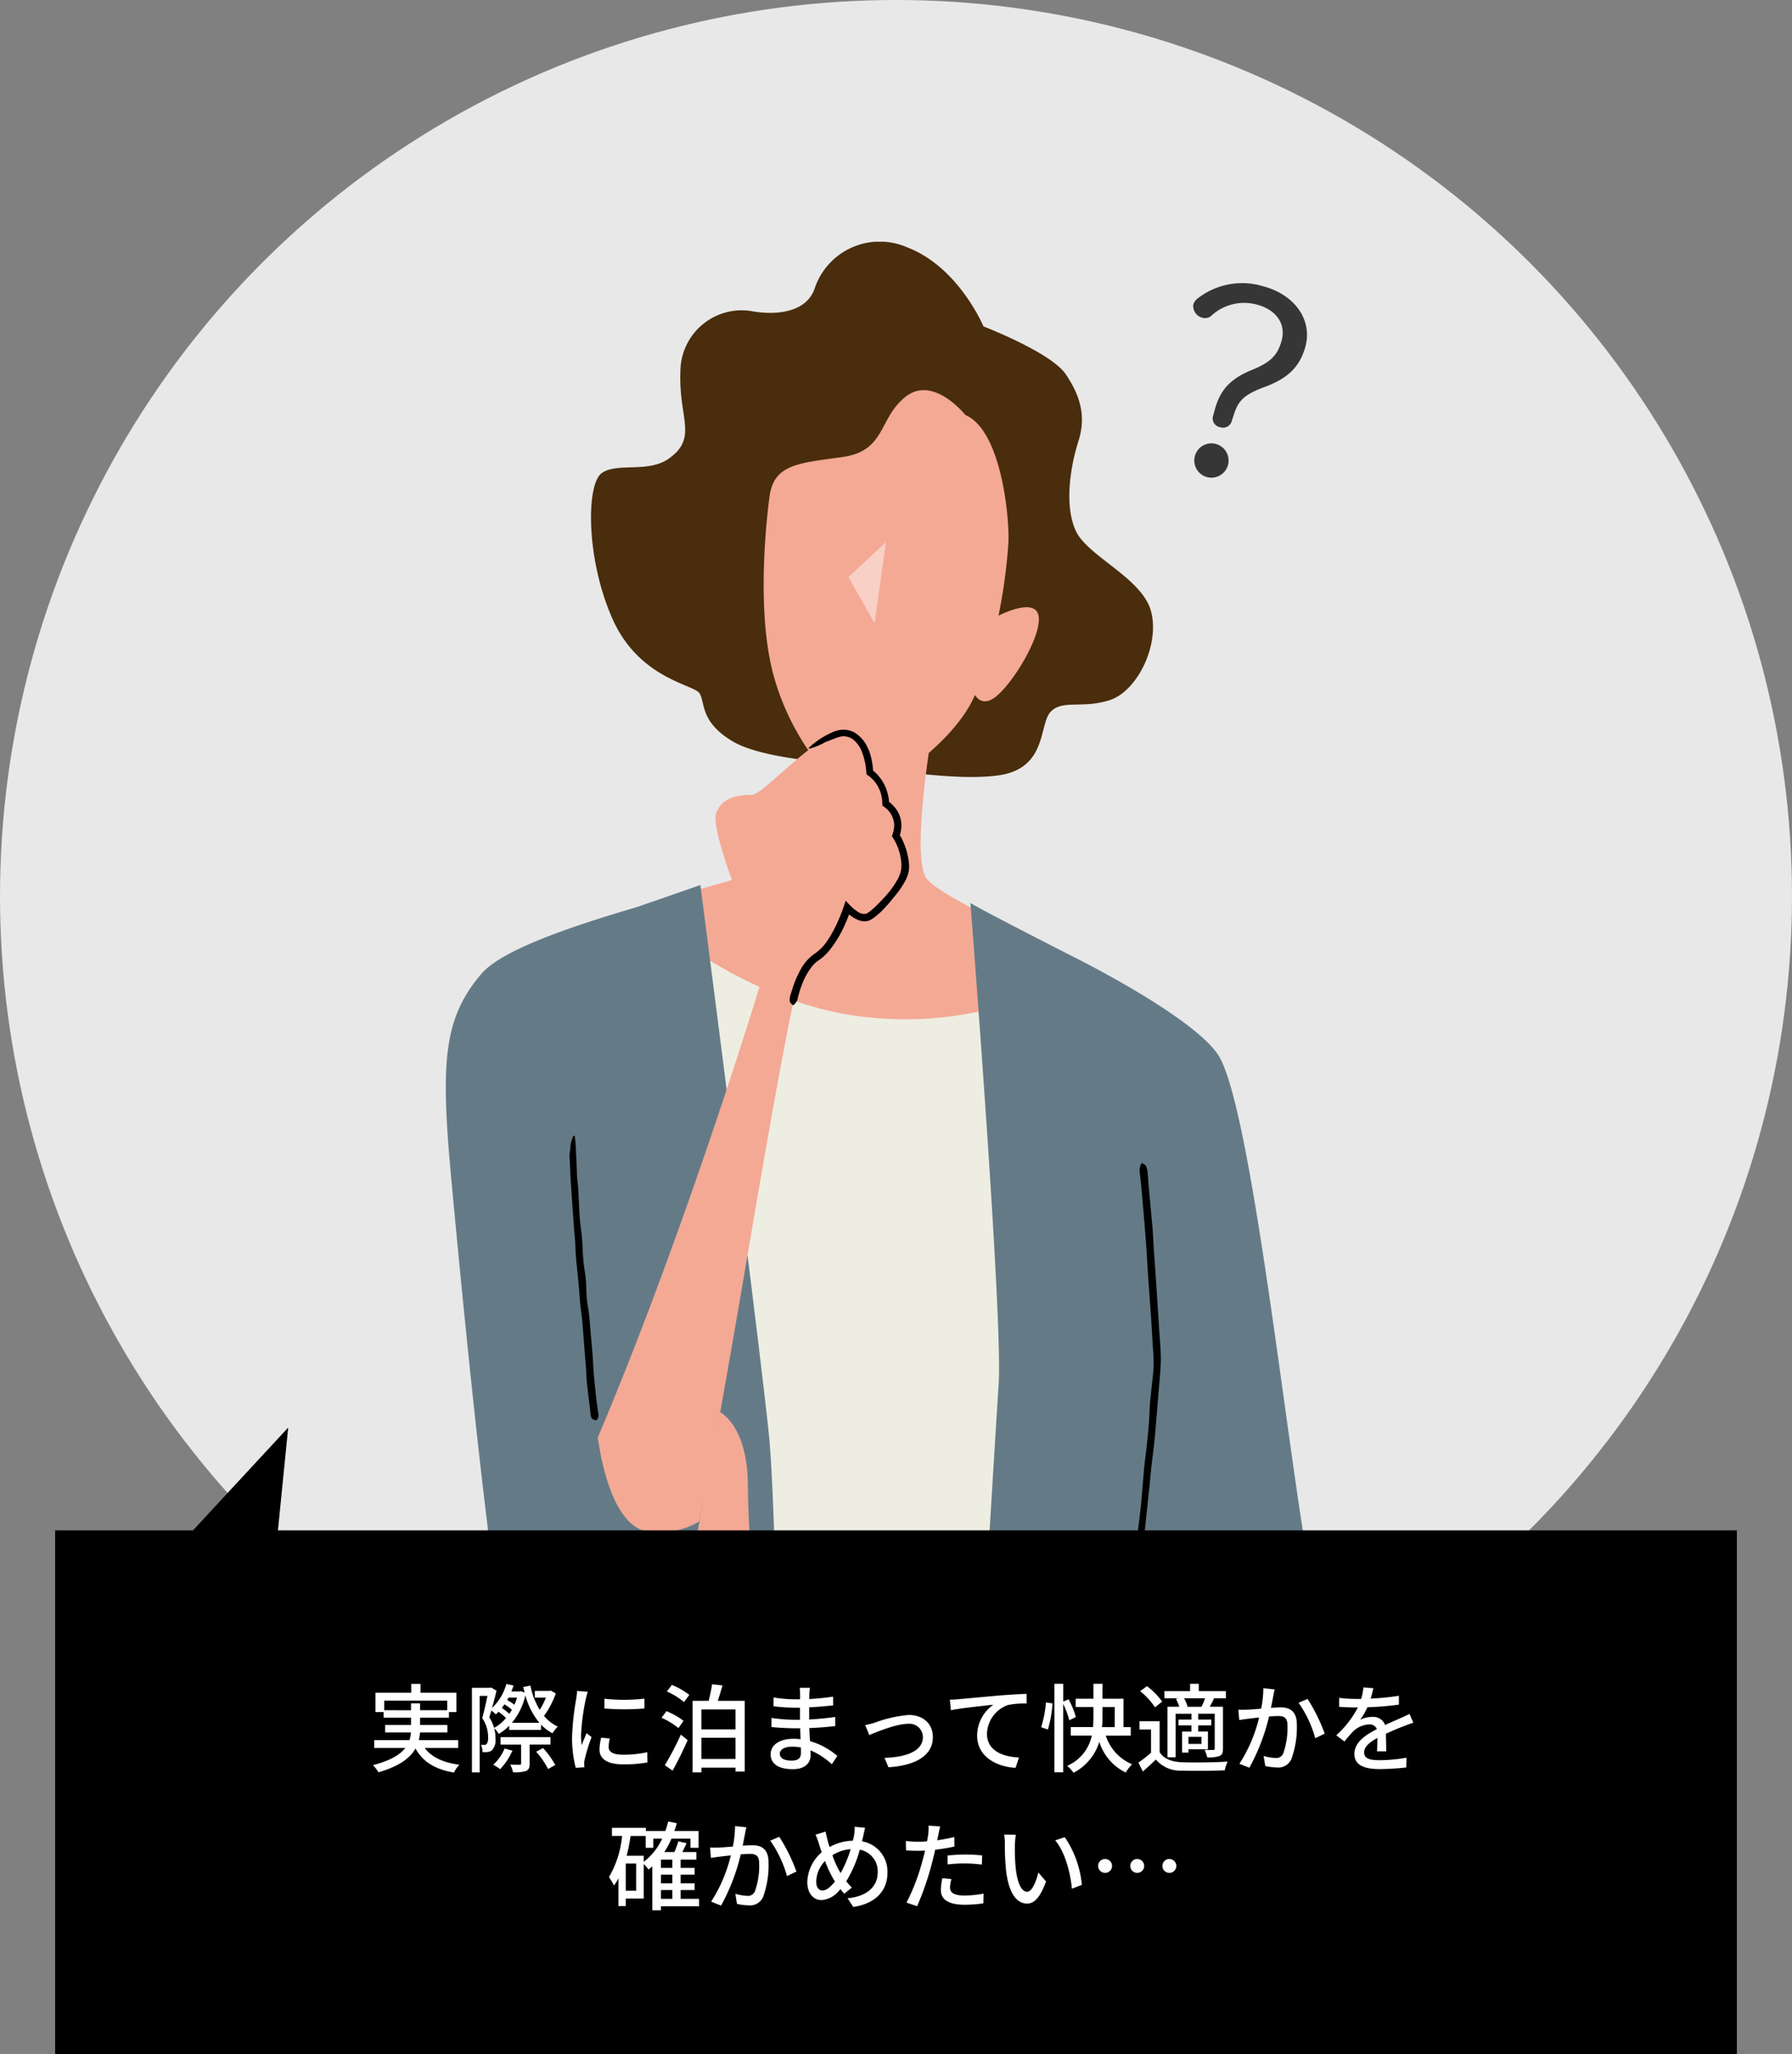<svg xmlns="http://www.w3.org/2000/svg" xmlns:xlink="http://www.w3.org/1999/xlink" width="260" height="298" viewBox="0 0 260 298"><rect x="0" y="0" width="260" height="298" fill="#808080" stroke="none"/><defs><clipPath id="a"><rect width="176" height="219" transform="translate(0.297 0.691)" fill="#fff" stroke="#707070" stroke-width="1"/></clipPath><clipPath id="b"><rect width="126.566" height="568.823" fill="none"/></clipPath><clipPath id="d"><rect width="5.431" height="11.755" fill="none"/></clipPath><clipPath id="e"><rect width="17.285" height="28.847" fill="none"/></clipPath></defs><g transform="translate(3289 2986)"><circle cx="130" cy="130" r="130" transform="translate(-3289 -2986)" fill="#e8e8e8"/><g transform="translate(-3252.297 -2970.691)" clip-path="url(#a)"><g transform="translate(27.977 19.762)"><g clip-path="url(#b)"><g clip-path="url(#b)"><path d="M64.064,729.577c-1.126,4.7-2.885,11.592-4.109,14.32a37.576,37.576,0,0,0-2.069,5.66c.523,4.673,9.009,6.591,13.213,6.853,3.575.223,7.629-2.8,6.478-4.847a33.784,33.784,0,0,1-3.946-5.536c-4.052-7.325-6.468-13.184-5.611-19.692-.814-1.843-1.826-1.843-3.118-.33-.193.843-.484,2.1-.837,3.571" transform="translate(-15.407 -192.937)" fill="#f4a995"/><path d="M130.026,703c-.1-8.093-1.634-18.339-6.076-27.212-2.383-5.384-3.629-9.9-1.164-10.032,2.472,1.57,6.4-1.915,11.038-1.928,6.971,1.126,3.172,34.152,2.067,41.062-.809,5.059-4.515,7.863-5.946,3.646,0-.711.009-1.445.037-2.2.041-1.062.057-2.179.043-3.341" transform="translate(-32.323 -176.679)" fill="#f4a995"/><path d="M62.076,769.019a33.391,33.391,0,0,0,6.961,1.461c5.219.566,10.644.1,12.154-2.136,1.5-2.22-.92-4.412-3.834-7.84-1,.986-2.9,1.92-6.473,1.7-4.2-.263-9.541-2.176-13.217-3.7-.982,3.739-1.077,7.69,2.069,9.5a13.532,13.532,0,0,0,2.34,1.022" transform="translate(-15.187 -201.877)" fill="#73453e"/><path d="M144.957,674.492c-.043,2.678-.366,5.94-.79,9.894-.609,5.684-.594,13.33-1.021,20.076-.406,6.428-1.212,12.039-3.34,14.36-4.042,4.41-6.722-1.231-6.775-10.289,1.753-.869,4.628-3.035,5.437-8.094,1.106-6.912-2.8-27.021-1.562-36.616a8.575,8.575,0,0,1,4.485,1.239c2.807,1.659,3.642,4.591,3.564,9.43" transform="translate(-35.407 -176.679)" fill="#73453e"/><path d="M68.1,536.662c3.393-27.574,2.97-41.926,3.9-54.235,1.586-21.008,29.928-104.941,26.954-133.778l-13-14.051-54.028-6.8L18.093,342.9A544.152,544.152,0,0,0,4.666,410.187C.306,444.672.652,467.365,6.2,477.274s73.674,91.665,82,102.764a41.354,41.354,0,0,1,3.879,6.316,30.537,30.537,0,0,0-1.166-10.035,2.155,2.155,0,0,1-.335-.245c-3.171-2.775-31.658-40.135-39.586-62.729s-21.8-32.107-24.972-47.169,18.63-89.185,22.99-84.825,6.739,94.338,7.135,139.922S50.2,619.178,50.2,619.178s-.094.423-.261,1.146a3.386,3.386,0,0,0,3.123.318q.114-.872.31-1.762C61.4,582.24,65.7,556.149,68.1,536.662" transform="translate(-0.448 -87.245)" fill="#647b87"/><path d="M59.195,365.273c-.022.588-.044,1.169-.066,1.763-.015.29-.092.578-.117.868-.03.335-.048.67-.06,1.005-.025.637-.063,1.275-.049,1.912,0,.388.086.772.117,1.158.029.363.012.73.04,1.093.026.338.057.674.1,1.01a9.824,9.824,0,0,1,.154,1.6,7.438,7.438,0,0,0,.141,1.055c.074.619.2,1.225.3,1.836.115.539.23,1.079.363,1.609.015.051.012.107.026.159.046.19.084.383.145.569a1.32,1.32,0,0,1,.064.752.172.172,0,0,0,.015.107c.087.222-.123.5-.217.768-.015.041-.1.1-.155.144-.032-.027-.074-.049-.092-.082a4.459,4.459,0,0,1-.243-.476c-.082-.213-.139-.435-.216-.648-.186-.587-.259-1.2-.465-1.783a4.866,4.866,0,0,1-.211-1.06c-.057-.39-.09-.782-.169-1.168-.073-.4-.2-.8-.27-1.209-.059-.325-.04-.658-.067-.985a5.823,5.823,0,0,0-.207-1.277,2.591,2.591,0,0,1-.07-.749c-.008-.307.048-.615.026-.92s-.125-.583-.159-.878-.026-.6-.029-.9c-.009-.594,0-1.188.021-1.782.016-.332.082-.661.109-.992.026-.41.05-.795.075-1.184.02-.362.039-.717.058-1.073.01-.2.017-.4.011-.6-.005-.165.074-.3.363-.374a.245.245,0,0,1,.1-.015,3.344,3.344,0,0,1,.536.145c.1.044.1.142.144.215,0,.007,0,.015,0,.022l-.037.362Z" transform="translate(-15.391 -97.02)"/><path d="M75.539,393.759c.452-.519.916-1.018,1.41-1.485.24-.235.536-.406.793-.62l.889-.735c.564-.462,1.148-.9,1.718-1.346.349-.269.649-.6,1-.88.328-.257.679-.484,1.012-.735.306-.236.625-.454.928-.7a8.743,8.743,0,0,1,1.523-1.035c.363-.187.679-.453,1.023-.673l1.829-1.124,1.67-.948c.054-.032.118-.047.174-.076.205-.1.419-.192.618-.307a1.467,1.467,0,0,1,.848-.244.241.241,0,0,0,.121-.036c.247-.134.57.03.861.083.045.009.106.09.159.138a.475.475,0,0,1-.083.109,5.689,5.689,0,0,1-.489.323c-.218.12-.454.205-.671.329a13,13,0,0,0-1.785.964,7.451,7.451,0,0,1-1.044.578c-.377.218-.766.417-1.131.655-.382.249-.731.55-1.1.818-.3.209-.626.369-.934.563a5.393,5.393,0,0,0-1.121.886,3.429,3.429,0,0,1-.666.492c-.28.189-.591.335-.857.543s-.461.467-.7.688-.509.418-.771.617c-.5.415-1.018.819-1.515,1.24-.282.231-.6.426-.874.663-.338.276-.656.574-.97.875-.284.272-.559.554-.822.844a5.2,5.2,0,0,0-.415.506c-.1.145-.248.213-.533.119a.247.247,0,0,1-.091-.038,2.183,2.183,0,0,1-.352-.435c-.048-.1.017-.194.034-.291,0-.009.01-.015.016-.021l.292-.316Z" transform="translate(-20.007 -101.875)"/><path d="M52.529,390.906a12.264,12.264,0,0,0-.926-1.058c-.159-.174-.283-.387-.448-.564a6.88,6.88,0,0,0-.594-.586c-.383-.366-.791-.712-1.21-1.041-.264-.189-.571-.318-.843-.493l-.76-.516c-.241-.15-.481-.3-.738-.428a6.385,6.385,0,0,1-1.17-.684,5.74,5.74,0,0,0-.795-.428c-.464-.249-.929-.5-1.4-.727l-1.267-.631c-.042-.019-.076-.055-.117-.077a4.975,4.975,0,0,0-.454-.232.857.857,0,0,1-.5-.43.133.133,0,0,0-.073-.061c-.19-.085-.208-.419-.291-.66a.726.726,0,0,1,.028-.2.322.322,0,0,1,.109-.013,3.138,3.138,0,0,1,.424.134c.173.076.329.186.5.258.473.2.884.518,1.383.674a4.383,4.383,0,0,1,.8.418c.291.157.57.335.865.484.312.152.653.251.966.4a7.418,7.418,0,0,1,.7.448,3.662,3.662,0,0,0,.988.475,1.87,1.87,0,0,1,.547.328c.211.153.391.351.613.484s.468.2.687.331a4.756,4.756,0,0,1,.627.442c.4.313.8.627,1.176.98.214.189.382.431.578.641l.7.753c.2.238.41.472.6.724.11.14.21.266.335.428.1.116.107.277-.1.486a.263.263,0,0,1-.077.059c-.183.051-.371.143-.522.178-.1.026-.136-.022-.208-.042-.007,0-.007-.008-.01-.012-.04-.076-.088-.155-.139-.233Z" transform="translate(-10.895 -101.69)"/><path d="M27.835,279.405a138.451,138.451,0,0,0,32.073,9.705c18.684,3.321,37.056-.986,37.056-.986l3.729-145.9-59.158-3.464Z" transform="translate(-7.408 -36.931)" fill="#eeede1"/><path d="M67.05,75.8S54.175,75.366,49.311,72.5s-4.006-5.722-4.864-7.01S35.673,63.4,31.81,54.67,28,35.119,30.284,33.545s6.724.048,9.729-2.1c4.262-3.045,1.383-5.818,1.669-12.685a8.9,8.9,0,0,1,10.157-8.727c3.719.715,8.2.239,9.346-3.338A9.947,9.947,0,0,1,74.632.832c7.439,2.861,11.016,11.445,11.016,11.445s9.776,3.767,11.921,6.914,3,6.152,1.86,9.728-2.1,9.3-.381,13.018,9.632,6.82,10.92,11.684-2,11.587-6.008,12.875-6.867-.143-8.584,1.716-.429,8.2-7.582,9.2S67.05,75.8,67.05,75.8" transform="translate(-7.64 0)" fill="#492d0c"/><path d="M60.535,111.128c-1.23,2.224-2.654,4.1-4.2,4.873-2.324,1.162-10.206,3.138-18.523,5.576,6.121,5.359,19.493,15.265,35.546,16.17a50.754,50.754,0,0,0,29.993-7.388c-10.865-5.638-22.451-10.864-23.661-13.112C77.512,113.2,80.937,94.2,80.937,94.2L65.056,99.5a60.7,60.7,0,0,1-4.521,11.631" transform="translate(-10.064 -25.073)" fill="#f4a995"/><path d="M74.308,302.666c-.436,16.791,41.51-4.654,41.51-4.654s-14.473-25.381-16.589-42.84c4.435,1.044,8.3,1.843,11.191,2.255,17.438,2.491,17.75-14.947,14.636-32.385s-8.1-64.46-12.767-72.867c-2.076-3.737-11.19-9.4-19.885-13.921,0,0-15.2-7.721-16.288-8.5,0,0,4.723,60.1,4.1,69.753s-5.585,90.791-5.907,103.16M46.9,207.084c-1.453-14.325-9.965-79.925-9.965-79.925l-9.181,3.189c-9.51,2.794-19.59,6.194-22.581,9.682C-.437,146.569-.748,153.109.809,169.925s6.539,69.13,9.654,75.98a10.791,10.791,0,0,0,5.667,5.612c-.515,8.241-6.279,26.107-8.782,35.493,0,0,34.74,33.78,40.741,15.777,1.038-3.114.259-81.378-1.194-95.7" transform="translate(0 -33.844)" fill="#647b87"/><path d="M102.7,61.926c-.6-2.244-4.623-.451-5.781.118a78.53,78.53,0,0,0,1.44-10.655c.148-3.72-1.042-16.219-6.249-18.451,0,0-4.613-5.8-8.631-2.678s-2.827,7.886-9.225,8.779-9.969,1.041-10.564,5.8c0,0-2.083,14.433.3,24.7s9.523,18.154,12.2,18.451S89.877,81.3,93.3,74.006c.07-.148.134-.31.2-.462.484.762,1.457,1.569,3.142.166,2.632-2.193,6.754-9.16,6.057-11.784" transform="translate(-16.726 -7.808)" fill="#f4a995"/><g transform="translate(58.42 43.582)" opacity="0.45"><g clip-path="url(#d)"><path d="M85.039,59.388,83.4,71.142l-3.795-6.7Z" transform="translate(-79.608 -59.388)" fill="#fff"/></g></g><path d="M67.939,97.86c1.578,1.654,1.692,4.843,1.692,4.843a5.558,5.558,0,0,1,2.284,4.567,4.045,4.045,0,0,1,1.453,4.671,7.893,7.893,0,0,1,1.245,4.567c-.1,2.7-4.048,6.332-5.293,7.058s-3.114-1.35-3.114-1.35-1.764,5.709-4.359,7.37-3.529,6.955-3.529,6.955c-4.41,21.561-8.962,52.753-13.561,74.886a11.569,11.569,0,0,1-7.3,1.51c-4.825-.658-6.715-8.885-7.411-13.694,12.868-30.334,23.6-65.816,23.6-65.816s1.038-3.737-.415-6.228-6.851-15.985-6.02-18.476,3.529-2.7,5.19-2.7,9.55-9.135,13.286-9.135a3,3,0,0,1,2.253.97" transform="translate(-7.996 -25.788)" fill="#f4a995"/><path d="M137.738,184.775q.314,3.393.627,6.786c.091,1.115.124,2.234.2,3.351.093,1.293.186,2.579.279,3.867q.238,3.679.475,7.353c.087,1.491.252,2.979.245,4.5-.021,1.443-.174,2.836-.285,4.245q-.159,1.951-.319,3.907c-.165,2.067-.342,4.13-.619,6.189-.182,1.361-.285,2.74-.426,4.11l-.77,7.206-.7,6.442-.089.632c-.092.771-.194,1.541-.268,2.312a16.092,16.092,0,0,1-.483,2.892,2.6,2.6,0,0,0-.067.417,12.082,12.082,0,0,1-.7,2.441c-.036.125-.14.188-.214.283-.011-.142-.035-.285-.032-.432.021-.681.062-1.334.121-2,.095-.848.19-1.693.285-2.541.222-2.3.6-4.589.759-6.9.095-1.352.3-2.709.456-4.063.171-1.482.368-2.963.513-4.446.128-1.542.26-3.12.389-4.662.12-1.24.293-2.478.426-3.719.175-1.623.339-3.244.389-4.875.023-.937.151-1.892.238-2.836.119-1.155.273-2.3.337-3.454.025-.553.016-1.095,0-1.643-.039-.556-.079-1.111-.116-1.651-.068-1.135-.136-2.257-.2-3.385q-.24-3.374-.481-6.746c-.074-1.248-.15-2.521-.225-3.773q-.177-2.255-.354-4.5l-.36-4.071c-.071-.76-.145-1.521-.235-2.276a2.276,2.276,0,0,1,.194-1.52c.026-.039.061-.1.087-.09a1.594,1.594,0,0,1,.585.382,3.035,3.035,0,0,1,.232.783.522.522,0,0,1,.009.084l.115,1.4Z" transform="translate(-35.822 -48.471)"/><path d="M50.136,243.826c1.09-6.384,2.414-12.456,2.414-12.456s4.022,2,4.022,10.717a149.552,149.552,0,0,0,1.3,17.957c13.227,4.36,31.5,4.469,43.461,5.226,3.33,2.763,7.021,7.9,3.674,15.924-22.267-5.688-52.221-15.027-52.221-15.027s-6.228-4.982-4.671-11.521c0,0,1.045-5.087,2.024-10.821" transform="translate(-12.739 -61.58)" fill="#f4a995"/><path d="M68.377,134.032a14.815,14.815,0,0,1,1.152-2.719,6.653,6.653,0,0,1,2.035-2.342,6.8,6.8,0,0,0,1.8-1.786,17.236,17.236,0,0,0,1.522-2.734q.28-.616.532-1.246l.124-.316.2-.547c.13-.354.245-.762.371-1.082a13.849,13.849,0,0,0,1.037,1.066l.128.109.076.062.154.119c.1.081.211.148.318.219a1.616,1.616,0,0,0,1.245.317l.136-.059.175-.116c.117-.076.234-.174.35-.261.231-.189.456-.387.677-.594.438-.415.855-.855,1.263-1.3a13.254,13.254,0,0,0,1.995-2.709,4.692,4.692,0,0,0,.487-1.383,5.32,5.32,0,0,0-.031-1.474,8.014,8.014,0,0,0-.414-1.623,8.266,8.266,0,0,0-.331-.767c-.062-.125-.125-.247-.193-.366l-.126-.214-.241-.357.178-.624a1.71,1.71,0,0,0,.077-.332,4.189,4.189,0,0,0,.075-.668,3.338,3.338,0,0,0-1.322-2.555c-.126-.1-.257-.194-.393-.288l-.031-.6a2.51,2.51,0,0,0-.023-.3,5.064,5.064,0,0,0-.1-.586,4.784,4.784,0,0,0-.4-1.109,4.845,4.845,0,0,0-.652-.983,5.2,5.2,0,0,0-.407-.426c-.073-.064-.145-.131-.219-.189-.015-.015-.128-.1-.213-.157l-.269-.185c-.014-.288-.04-.657-.052-.732a9.733,9.733,0,0,0-.579-2.45,4.19,4.19,0,0,0-1.3-1.872l-.349-.222a1.97,1.97,0,0,0-.352-.131,1,1,0,0,0-.374-.078,1.839,1.839,0,0,0-.757.018c-.669.159-1.366.5-2.1.747a1.394,1.394,0,0,0-.3.16,10.5,10.5,0,0,1-1.948.8c-.1.042-.2-.005-.307-.01a2.908,2.908,0,0,1,.242-.261,16.307,16.307,0,0,1,1.325-1.024,12.256,12.256,0,0,1,1.915-1.045,4.136,4.136,0,0,1,1.5-.38,7.247,7.247,0,0,1,.791.07,5.119,5.119,0,0,1,.754.256,4.837,4.837,0,0,1,2.055,2.26,7.362,7.362,0,0,1,.566,1.67c.059.288.11.576.149.867l.051.436.028.336a.442.442,0,0,0,0,.054,2.667,2.667,0,0,1,.247.2q.181.16.346.333a5.934,5.934,0,0,1,.6.74,6.436,6.436,0,0,1,1.045,2.59,3.855,3.855,0,0,1,.062.448l.015.161a.531.531,0,0,0,.015.082l.1.061c.075.063.156.125.227.193a4.514,4.514,0,0,1,.42.426,4.123,4.123,0,0,1,.662,1.011,4.023,4.023,0,0,1,.373,1.671,4.538,4.538,0,0,1-.084.849,2.329,2.329,0,0,1-.095.41l-.036.119a.528.528,0,0,0-.016.06l.008.012.054.087.134.237c.086.159.166.32.241.482a10.2,10.2,0,0,1,.4,1,10.977,10.977,0,0,1,.476,2.105,4.41,4.41,0,0,1-.021,1.317c-.05.221-.114.437-.178.652l-.25.6a13.008,13.008,0,0,1-1.722,2.5,21.708,21.708,0,0,1-1.907,2.153,10.786,10.786,0,0,1-1.165.947,2.7,2.7,0,0,1-.385.226,1.588,1.588,0,0,1-.532.162,2.176,2.176,0,0,1-.987-.1,4.419,4.419,0,0,1-1.263-.68c-.086-.059-.194-.151-.25-.194v0l-.008-.01-.008.011,0,0-.059.154-.148.38q-.3.757-.652,1.495a16.512,16.512,0,0,1-1.683,2.778,8.314,8.314,0,0,1-1.363,1.469l-.762.56a4.166,4.166,0,0,0-.61.586,9.487,9.487,0,0,0-1.577,2.811,14.091,14.091,0,0,0-.556,1.769,1.734,1.734,0,0,1-.611,1.111c-.034.024-.084.066-.106.048a1.428,1.428,0,0,1-.46-.469,2.014,2.014,0,0,1,.007-.7.354.354,0,0,1,.018-.07c.1-.39.226-.774.354-1.157Z" transform="translate(-18.086 -25.671)"/><path d="M27.457,216.447q-.271-2.008-.48-4.021c-.071-.661-.073-1.328-.117-1.992-.063-.773-.125-1.531-.188-2.293-.113-1.454-.226-2.909-.339-4.356-.075-.881-.222-1.756-.313-2.637-.081-.831-.123-1.665-.2-2.5-.073-.767-.146-1.533-.22-2.312-.134-1.223-.262-2.444-.289-3.677-.021-.815-.128-1.629-.187-2.444l-.308-4.289-.248-3.838c-.009-.126,0-.253,0-.379-.02-.46-.032-.921-.066-1.38a5.537,5.537,0,0,1,.076-1.744.9.9,0,0,0,.01-.252,3.961,3.961,0,0,1,.393-1.5c.024-.076.123-.118.186-.176a1.479,1.479,0,0,1,.071.245c.045.39.1.782.123,1.173.032.5.027,1.011.065,1.513.1,1.368.062,2.742.241,4.109.1.8.1,1.612.147,2.419.051.883.073,1.769.151,2.648.081.922.221,1.838.307,2.759.068.736.077,1.477.126,2.215a24.446,24.446,0,0,0,.32,2.884,14.057,14.057,0,0,1,.155,1.682c.043.688.032,1.379.1,2.064.061.66.214,1.31.294,1.968s.131,1.339.186,2.01c.115,1.331.23,2.659.346,4,.064.744.079,1.491.134,2.237.061.889.159,1.775.247,2.662.081.8.165,1.606.27,2.4.057.448.115.9.191,1.341a.96.96,0,0,1-.225.922c-.026.026-.062.068-.088.061a1.7,1.7,0,0,1-.572-.183c-.109-.076-.147-.3-.214-.452a.163.163,0,0,1-.007-.051l-.088-.833Z" transform="translate(-6.513 -47.017)"/><path d="M102.566,346.137q-.141,2.165-.281,4.333c-.054.71-.167,1.416-.236,2.127-.07.829-.138,1.644-.207,2.463-.125,1.559-.263,3.119-.365,4.68a7.675,7.675,0,0,0,.236,2.7,4.669,4.669,0,0,0,1.133,2.12,4.9,4.9,0,0,0,1.928,1.171,14.156,14.156,0,0,0,3.711.594,15.222,15.222,0,0,0,2.566-.132,38.219,38.219,0,0,0,4.485-.768c1.329-.3,2.649-.652,3.961-1.038l.393-.1c.473-.134.948-.261,1.413-.421a6.9,6.9,0,0,1,1.82-.415,1.046,1.046,0,0,0,.261-.065,4.745,4.745,0,0,1,1.657-.081c.085,0,.158.08.236.123a1.633,1.633,0,0,1-.233.145c-.391.166-.779.339-1.181.48-.513.184-1.042.327-1.557.5-1.4.484-2.855.794-4.267,1.267a22.766,22.766,0,0,1-2.553.613c-.94.192-1.888.342-2.836.5-.992.16-1.987.349-3,.412a16.182,16.182,0,0,1-2.448-.088,15.239,15.239,0,0,1-3.208-.666,4.82,4.82,0,0,1-1.688-1.064,5.848,5.848,0,0,1-1.325-2.064,7.67,7.67,0,0,1-.588-2.245,15.019,15.019,0,0,1,.067-2.234c.1-1.44.205-2.876.308-4.32.064-.8.177-1.6.251-2.406.078-.965.155-1.92.232-2.878q.094-1.306.186-2.606c.032-.487.062-.975.076-1.462a1.058,1.058,0,0,1,.4-.925c.031-.021.075-.057.1-.044a1.726,1.726,0,0,1,.525.321c.091.1.085.343.122.522a.229.229,0,0,1,0,.054l-.076.894Z" transform="translate(-26.713 -91.648)"/><path d="M24.585,353.387c1.394,1.092,2.817,2.147,4.247,3.188.7.514,1.38,1.065,2.09,1.571q1.23.875,2.507,1.681A49.8,49.8,0,0,0,38.4,362.66a28.637,28.637,0,0,0,3.214,1.271,20.276,20.276,0,0,0,3.1.879,10.1,10.1,0,0,0,2.921.176,6.146,6.146,0,0,0,5.618-4.236l.227-.6.026-.575.057-1.416.1-2.834.134-5.069c.009-.163.018-.335.028-.5.019-.607.043-1.214.039-1.818a10.543,10.543,0,0,1,.171-2.284,1.529,1.529,0,0,0,.02-.33,7.77,7.77,0,0,1,.4-1.965c.022-.1.119-.159.182-.236a2.482,2.482,0,0,1,.077.327c.062.523.1,1.044.125,1.568.015.67-.008,1.341,0,2.01.021,1.818-.138,3.63-.093,5.451.027,1.063-.063,2.136-.109,3.205-.051,1.169-.129,2.338-.165,3.507q-.009.456-.019.918c-.011.053.021.216-.033.312l-.083.24-.154.449a5.589,5.589,0,0,1-.367.883,4.876,4.876,0,0,1-.467.845,6.366,6.366,0,0,1-2.257,2.138A9.2,9.2,0,0,1,47.2,366.1a8.791,8.791,0,0,1-1.171,0c-.386-.051-.779-.087-1.157-.165a23.326,23.326,0,0,1-2.709-.746c-.856-.26-1.72-.5-2.555-.82s-1.658-.729-2.464-1.138a53.582,53.582,0,0,1-4.645-2.687c-.837-.541-1.634-1.138-2.446-1.713-.964-.691-1.93-1.38-2.878-2.091-.862-.64-1.712-1.293-2.56-1.949l-1.429-1.1a1.493,1.493,0,0,1-.7-1c0-.041-.015-.1.01-.114a1.63,1.63,0,0,1,.608-.21c.153,0,.388.173.586.27a.336.336,0,0,1,.052.041l.851.7Z" transform="translate(-5.983 -91.324)"/></g></g></g></g><g transform="matrix(0.966, 0.259, -0.259, 0.966, -3114.52, -2946.832)"><g transform="translate(0 0)" clip-path="url(#e)"><path d="M9.764,19.978a1.316,1.316,0,0,1-1.385,1.385,1.29,1.29,0,0,1-1.423-1.385v-.786c0-3.291,1.2-5.125,3.743-7.072,2.321-1.759,3.029-3.029,3.029-5.238,0-2.433-1.869-4.077-4.789-4.077A7.027,7.027,0,0,0,3.029,5.946a1.4,1.4,0,0,1-1.235.749A1.765,1.765,0,0,1,0,5.2,1.792,1.792,0,0,1,.449,4.077,10.5,10.5,0,0,1,9.128,0c4.789,0,8.158,2.917,8.158,6.844,0,3.032-1.273,5.088-4,7.072-2.957,2.059-3.369,3.1-3.481,5.313Zm1.123,6.361a2.488,2.488,0,1,1-2.471-2.471,2.5,2.5,0,0,1,2.471,2.471" transform="translate(0 0.001)" fill="#363636"/></g></g><rect width="244" height="76" transform="translate(-3281 -2764)"/><path d="M-74.256-7.91V-9.3h9.142V-7.91h-3.934V-8.9h-1.316v.994Zm10.738,5.474V-3.57H-69.23a7.452,7.452,0,0,0,.168-1.12h3.976V-5.768h-3.962V-6.832h4.186v-.812h1.078v-2.8h-5.208v-1.288h-1.344v1.288H-75.53v2.8h1.19v.812h3.976v1.064h-3.752V-4.69h3.738a5.257,5.257,0,0,1-.21,1.12H-75.7v1.134h4.508c-.742.952-2.128,1.834-4.7,2.492a5.148,5.148,0,0,1,.8,1.036c3.08-.882,4.62-2.1,5.376-3.444C-68.642-.42-66.864.672-64.134,1.134A4.671,4.671,0,0,1-63.35,0C-65.7-.308-67.4-1.106-68.376-2.436Zm6.734.084A6.876,6.876,0,0,1-58.436,0a6.389,6.389,0,0,1,.994.644A9.3,9.3,0,0,0-55.65-2.044Zm6.65-.574V-4h-7.238v1.078h2.982V-.2c0,.154-.042.2-.224.2-.154,0-.742,0-1.358-.014a3.891,3.891,0,0,1,.406,1.106A5.413,5.413,0,0,0-53.69.91c.434-.2.532-.5.532-1.092V-2.926ZM-52.206-1.89A11.836,11.836,0,0,1-50.484.616l1.05-.574a12.259,12.259,0,0,0-1.778-2.464Zm-3.514-4.2a9.623,9.623,0,0,0,1.946-3.976,10.464,10.464,0,0,0,2.03,3.976Zm-2.59.742a5.619,5.619,0,0,0-.7-1.526c.1-.308.2-.644.294-.994a6.078,6.078,0,0,1,.658.56c.126-.112.266-.252.392-.378a8.156,8.156,0,0,1,1.078.91A5.9,5.9,0,0,1-58.31-5.348Zm2.2-2.044a9.058,9.058,0,0,0-1.078-.854c.126-.168.252-.336.378-.518a8.587,8.587,0,0,1,1.078.784A4.216,4.216,0,0,1-56.112-7.392Zm1.134-2.352a7.562,7.562,0,0,1-.392,1.036,6.783,6.783,0,0,0-1.05-.672c.07-.126.126-.238.2-.364Zm4.886-1.008-.224.042H-52.4v.966h1.6a8.465,8.465,0,0,1-.9,1.778,11.068,11.068,0,0,1-1.344-3.514l-1.036.2c.056.28.126.546.2.812l-.518-.2-.2.042h-1.218a9.186,9.186,0,0,0,.322-.868l-1.036-.224a7.574,7.574,0,0,1-2.086,3.486c.238-.84.476-1.736.658-2.506l-.784-.462-.168.042H-61.53V1.106H-60.4V-9.982h1.12c-.2.966-.476,2.254-.756,3.22a4.84,4.84,0,0,1,.854,2.814,1.448,1.448,0,0,1-.21.938.391.391,0,0,1-.308.126c-.154,0-.336,0-.518-.014a3,3,0,0,1,.238,1.078,5.628,5.628,0,0,0,.714-.028,1.12,1.12,0,0,0,.658-.266,2.185,2.185,0,0,0,.5-1.708,5.284,5.284,0,0,0-.2-1.484,3.854,3.854,0,0,1,.672.84,7.54,7.54,0,0,0,1.512-1.19v.6h4.62V-5.81A6.925,6.925,0,0,0-49.84-4.564a5.076,5.076,0,0,1,.77-.966,5.862,5.862,0,0,1-2-1.554,12.6,12.6,0,0,0,1.708-3.262Zm7.784,1.176v1.414a35,35,0,0,0,5.81,0V-9.59A25.98,25.98,0,0,1-42.308-9.576Zm-.476,5.656a8.481,8.481,0,0,0-.238,1.708c0,1.344,1.092,2.156,3.444,2.156a18.76,18.76,0,0,0,3.514-.28l-.028-1.484a15.582,15.582,0,0,1-3.458.364c-1.68,0-2.142-.49-2.142-1.12a5.267,5.267,0,0,1,.168-1.232Zm-3.486-6.79A10.281,10.281,0,0,1-46.4-9.562a39.436,39.436,0,0,0-.6,5.53,17.312,17.312,0,0,0,.532,4.48l1.26-.084c-.014-.168-.028-.378-.028-.518a2.554,2.554,0,0,1,.07-.63,27.439,27.439,0,0,1,.994-3.234l-.728-.56c-.21.5-.49,1.176-.7,1.736A10.314,10.314,0,0,1-45.7-4.3,32.827,32.827,0,0,1-45.01-9.52c.056-.252.2-.8.294-1.064Zm15.442,4.34a10.427,10.427,0,0,0-2.478-1.4l-.714.952a10.812,10.812,0,0,1,2.45,1.5ZM-32.41.854c.728-1.316,1.54-2.968,2.184-4.424l-.994-.8A42.382,42.382,0,0,1-33.544.07Zm-.84-11.48a9.6,9.6,0,0,1,2.492,1.54l.77-1.05a10.56,10.56,0,0,0-2.534-1.442ZM-28.238-.84V-3.92h4.956V-.84Zm4.956-7.182v2.9h-4.956v-2.9Zm-2.576-1.246c.224-.672.462-1.47.686-2.24l-1.512-.168a23.893,23.893,0,0,1-.5,2.408h-2.324V1.106h1.274V.42h4.956V.994h1.33V-9.268ZM-13.79-1.722c0,.9-.574,1.12-1.358,1.12-1.19,0-1.708-.406-1.708-.994s.63-1.022,1.806-1.022a7.235,7.235,0,0,1,1.246.112C-13.79-2.184-13.79-1.918-13.79-1.722Zm5.278.434A11.038,11.038,0,0,0-12.474-3.43c-.042-.6-.084-1.26-.1-1.89,1.33-.056,2.478-.14,3.766-.294L-8.82-6.93c-1.19.168-2.408.294-3.78.364V-8.33c1.316-.056,2.478-.182,3.486-.28l-.014-1.274a33.65,33.65,0,0,1-3.458.35c0-.28.014-.532.014-.686.014-.378.056-.686.084-.938h-1.484a8.762,8.762,0,0,1,.056.882v.784h-.714a21.059,21.059,0,0,1-3.136-.266v1.274a27.875,27.875,0,0,0,3.15.21h.686v1.75h-.714A23.7,23.7,0,0,1-18.06-6.79l-.014,1.316c.966.112,2.534.182,3.416.182h.756c.014.5.028,1.064.056,1.582-.336-.028-.672-.056-1.022-.056-2.072,0-3.318.924-3.318,2.24,0,1.4,1.134,2.17,3.234,2.17,1.806,0,2.562-.966,2.562-2.016,0-.2-.014-.434-.014-.714A10.387,10.387,0,0,1-9.31-.07Zm4.046-4.466.588,1.442c1.008-.42,3.92-1.624,5.6-1.624a1.961,1.961,0,0,1,2.184,1.9c0,2.1-2.506,2.94-5.572,3.038L-1.092.364C2.94.112,5.348-1.4,5.348-4c0-1.988-1.442-3.22-3.514-3.22A18.756,18.756,0,0,0-3.094-6.1,13.162,13.162,0,0,1-4.466-5.754ZM7.812-9.436,7.966-7.91c1.54-.322,4.942-.658,6.16-.8a5.507,5.507,0,0,0-2.352,4.494c0,3.066,2.856,4.522,5.572,4.662l.5-1.5c-2.3-.1-4.648-.938-4.648-3.458a4.563,4.563,0,0,1,3.066-4.158,12.233,12.233,0,0,1,2.688-.21v-1.4c-.952.028-2.338.112-3.822.224-2.548.224-5.012.462-6.034.546C8.834-9.478,8.358-9.45,7.812-9.436ZM22.036-5.11A16.676,16.676,0,0,0,22.708-8.9l-.952-.14a15.916,15.916,0,0,1-.7,3.6ZM26.1-6.916a12.6,12.6,0,0,0-1.064-2.576l-.77.322v-2.576H22.988V1.092h1.274V-8.82a13.285,13.285,0,0,1,.882,2.366ZM29.96-8.372h1.778V-5.46H29.89a14.758,14.758,0,0,0,.07-1.554Zm4.1,4.144V-5.46h-1.05V-9.576H29.96v-2.17H28.644v2.17H26.068v1.2h2.576v1.358c0,.49-.014,1.022-.056,1.554H25.354v1.232h3.052A6.1,6.1,0,0,1,24.836.154a5.589,5.589,0,0,1,.924,1.008A7.541,7.541,0,0,0,29.5-3.318a7.434,7.434,0,0,0,3.836,4.452,5.2,5.2,0,0,1,.924-1.2,6.753,6.753,0,0,1-3.822-4.158Zm8.176-4.186.056-.014a4.334,4.334,0,0,0-.5-1.218h3.052a9.861,9.861,0,0,1-.518,1.232Zm2.086,5.39h-1.89V-4.046h1.89Zm-3.71-6.524a6.168,6.168,0,0,1,.49,1.134H39.382v7.336h1.19V-7.392h2.3v.84H40.992v.84h1.876v.9H41.51v3.052h.924V-2.24h2.828V-4.816H43.848v-.9h1.89v-.84h-1.89v-.84h2.394v5.04c0,.154-.056.21-.21.21s-.7.014-1.26-.014a4.6,4.6,0,0,1,.378,1.092,4.95,4.95,0,0,0,1.792-.2c.406-.2.5-.5.5-1.092V-8.414H45.528c.182-.35.406-.756.616-1.19l-.168-.042h1.89v-1.036H43.932v-1.064h-1.26v1.064H38.948v1.036h2.058Zm-1.988.392a10.407,10.407,0,0,0-2.212-2.24l-.994.728A10,10,0,0,1,37.576-8.33Zm-.378,2.842H35.322v1.2H37v3.374A19.3,19.3,0,0,1,35.168-.308L35.812.98c.686-.6,1.3-1.162,1.89-1.736A4.665,4.665,0,0,0,41.5.854C43.12.91,46.088.882,47.7.812a5.669,5.669,0,0,1,.42-1.274c-1.778.126-5.026.168-6.608.1-1.554-.07-2.66-.5-3.262-1.47ZM53.3-11.1a15.237,15.237,0,0,1-.322,2.968c-.784.07-1.526.126-1.974.14s-.868.028-1.33,0L49.8-6.482c.392-.07,1.022-.154,1.386-.2.308-.042.868-.1,1.5-.168A21.663,21.663,0,0,1,49.826-.14l1.442.574A29.286,29.286,0,0,0,54.124-7c.518-.042.98-.07,1.26-.07.882,0,1.414.2,1.414,1.386a11.131,11.131,0,0,1-.616,4.046,1.1,1.1,0,0,1-1.134.658,7.4,7.4,0,0,1-1.708-.294L53.578.182a7.594,7.594,0,0,0,1.638.21,2.069,2.069,0,0,0,2.142-1.2,13.348,13.348,0,0,0,.8-5.026c0-1.932-1.022-2.492-2.366-2.492-.322,0-.812.028-1.386.07.126-.63.252-1.3.336-1.722.056-.308.126-.658.2-.952Zm5.11,2.114A16.636,16.636,0,0,1,60.83-3.85L62.2-4.508a24.814,24.814,0,0,0-2.492-5.04ZM71.134-1.946c-.014-.658-.042-1.764-.056-2.548.966-.448,1.862-.826,2.576-1.092.42-.168,1.022-.392,1.4-.5l-.546-1.288c-.448.224-.854.406-1.316.616-.658.294-1.372.588-2.226.994a1.825,1.825,0,0,0-1.848-1.176,4.083,4.083,0,0,0-1.764.406A10.121,10.121,0,0,0,68.4-8.344a42.375,42.375,0,0,0,4.564-.378V-10.01a32.055,32.055,0,0,1-4.1.406c.2-.6.308-1.134.392-1.5l-1.442-.112a8.359,8.359,0,0,1-.322,1.666h-.812A20.333,20.333,0,0,1,64.3-9.7v1.3c.77.056,1.736.084,2.31.084h.406A14.437,14.437,0,0,1,63.882-4.27l1.19.9a14.911,14.911,0,0,1,1.274-1.484,3.522,3.522,0,0,1,2.3-.994,1.08,1.08,0,0,1,1.12.686c-1.6.812-3.262,1.89-3.262,3.6S68.11.63,70.182.63a35.27,35.27,0,0,0,3.85-.238l.042-1.414a23.346,23.346,0,0,1-3.85.364c-1.4,0-2.3-.182-2.3-1.134,0-.812.742-1.442,1.918-2.1,0,.686-.014,1.47-.056,1.946ZM-34.1,18.18h1.652v1.274H-34.1ZM-36.6,13.2h-2.478c.238-.91.42-1.89.574-2.87h2.184v1.722h1.106v-1.33h1.288a8.889,8.889,0,0,1-2.674,3.36ZM-37.7,18.278h-1.512V14.33H-37.7Zm5.25-3.318H-34.1v-1.2h1.652Zm0,2.24H-34.1V15.94h1.652Zm3.878,2.254h-2.674V18.18h2.03V17.2h-2.03V15.94h2.03v-.98h-2.03v-1.2h2.282V12.664H-31c.21-.406.42-.854.616-1.288l-1.2-.266a10.677,10.677,0,0,1-.574,1.554h-1.456a12.244,12.244,0,0,0,1.036-1.946h2.758v1.33h1.176V9.612h-3.514c.126-.364.252-.742.35-1.134l-1.246-.238a14.161,14.161,0,0,1-.406,1.372h-2.828V9.15h-4.928v1.176h1.47a14.265,14.265,0,0,1-1.9,5.964,9.447,9.447,0,0,1,.728,1.232,7.781,7.781,0,0,0,.644-1.05V20.5h1.064V19.412H-36.6V14.4a6.459,6.459,0,0,1,.7.8q.273-.21.546-.462v6.37H-34.1v-.574h5.53ZM-23.352,8.9a15.237,15.237,0,0,1-.322,2.968c-.784.07-1.526.126-1.974.14s-.868.028-1.33,0l.126,1.512c.392-.07,1.022-.154,1.386-.2.308-.042.868-.1,1.5-.168a21.663,21.663,0,0,1-2.856,6.706l1.442.574A29.286,29.286,0,0,0-22.526,13c.518-.042.98-.07,1.26-.07.882,0,1.414.2,1.414,1.386a11.131,11.131,0,0,1-.616,4.046,1.1,1.1,0,0,1-1.134.658,7.4,7.4,0,0,1-1.708-.294l.238,1.456a7.594,7.594,0,0,0,1.638.21,2.069,2.069,0,0,0,2.142-1.2,13.348,13.348,0,0,0,.8-5.026c0-1.932-1.022-2.492-2.366-2.492-.322,0-.812.028-1.386.07.126-.63.252-1.3.336-1.722.056-.308.126-.658.2-.952Zm5.11,2.114A16.636,16.636,0,0,1-15.82,16.15l1.372-.658a24.814,24.814,0,0,0-2.492-5.04Zm10.08,4.494a14.041,14.041,0,0,1-1.064-2.38,5.664,5.664,0,0,1,2.646-.882,17.14,17.14,0,0,1-1.456,3.472Zm-.7,1.428c-.574.742-1.2,1.3-1.806,1.3-.574,0-.91-.5-.91-1.316A4.488,4.488,0,0,1-10.3,13.966a15.912,15.912,0,0,0,1.274,2.7ZM-5.992,9a6.744,6.744,0,0,1-.084,1.176c-.042.266-.112.546-.182.84a7.2,7.2,0,0,0-3.374.924c-.112-.336-.21-.672-.294-.966-.1-.406-.21-.868-.294-1.274l-1.456.448a8.568,8.568,0,0,1,.5,1.344c.126.392.252.8.406,1.2a5.923,5.923,0,0,0-2.1,4.326c0,1.708.952,2.618,2.058,2.618a3.669,3.669,0,0,0,2.73-1.61c.182.238.378.462.574.686l1.106-.9a7.355,7.355,0,0,1-.812-.91,17.473,17.473,0,0,0,1.96-4.578,3.182,3.182,0,0,1,2.6,3.29c0,1.96-1.428,3.486-4.382,3.752l.84,1.26c2.926-.42,4.956-2.114,4.956-4.956a4.459,4.459,0,0,0-3.7-4.564c.07-.252.126-.5.182-.742.07-.308.182-.868.28-1.218ZM7.49,14.456a22.733,22.733,0,0,1,2.618-.14,19.968,19.968,0,0,1,2.352.168l.042-1.33a23.187,23.187,0,0,0-2.422-.126,24.3,24.3,0,0,0-2.59.14Zm.98-3.976a23.752,23.752,0,0,1-2.492.476l.168-.812c.056-.28.168-.84.266-1.19L4.718,8.828a6.649,6.649,0,0,1-.042,1.26c-.028.252-.1.616-.168,1.022-.49.042-.952.056-1.386.056a12.843,12.843,0,0,1-1.694-.112l.028,1.372c.5.028,1.008.056,1.652.056.35,0,.714-.014,1.106-.028-.1.448-.21.91-.336,1.33A30.119,30.119,0,0,1,1.526,20l1.54.518A41.565,41.565,0,0,0,5.25,14.134c.154-.588.308-1.2.434-1.806a27.526,27.526,0,0,0,2.786-.462ZM6.72,16.458a9.187,9.187,0,0,0-.21,1.736c0,1.372,1.162,2.114,3.416,2.114a19.08,19.08,0,0,0,2.744-.2l.042-1.414a15.511,15.511,0,0,1-2.772.28c-1.764,0-2.1-.56-2.1-1.19a5.224,5.224,0,0,1,.2-1.2Zm10.668-6.3-1.694-.028a6.972,6.972,0,0,1,.1,1.3,36.805,36.805,0,0,0,.154,3.71c.378,3.654,1.666,5,3.066,5,1.022,0,1.876-.826,2.758-3.206l-1.12-1.3c-.308,1.274-.91,2.786-1.61,2.786-.924,0-1.484-1.456-1.694-3.64a30.807,30.807,0,0,1-.1-3.122A11.256,11.256,0,0,1,17.388,10.158Zm7.1.35L23.1,10.97c1.4,1.652,2.2,4.634,2.422,7.014l1.442-.56A14.673,14.673,0,0,0,24.486,10.508ZM29.33,14.68a1.008,1.008,0,1,0,1.008-1.008A1,1,0,0,0,29.33,14.68Zm4.662,0A1.008,1.008,0,1,0,35,13.672,1,1,0,0,0,33.992,14.68Zm4.662,0a1.008,1.008,0,1,0,1.008-1.008A1,1,0,0,0,38.654,14.68Z" transform="translate(-3159 -2730)" fill="#fff"/><path d="M227,2137l13.815-14.914-2.017,20.189Z" transform="translate(-3488 -4901)"/></g></svg>
